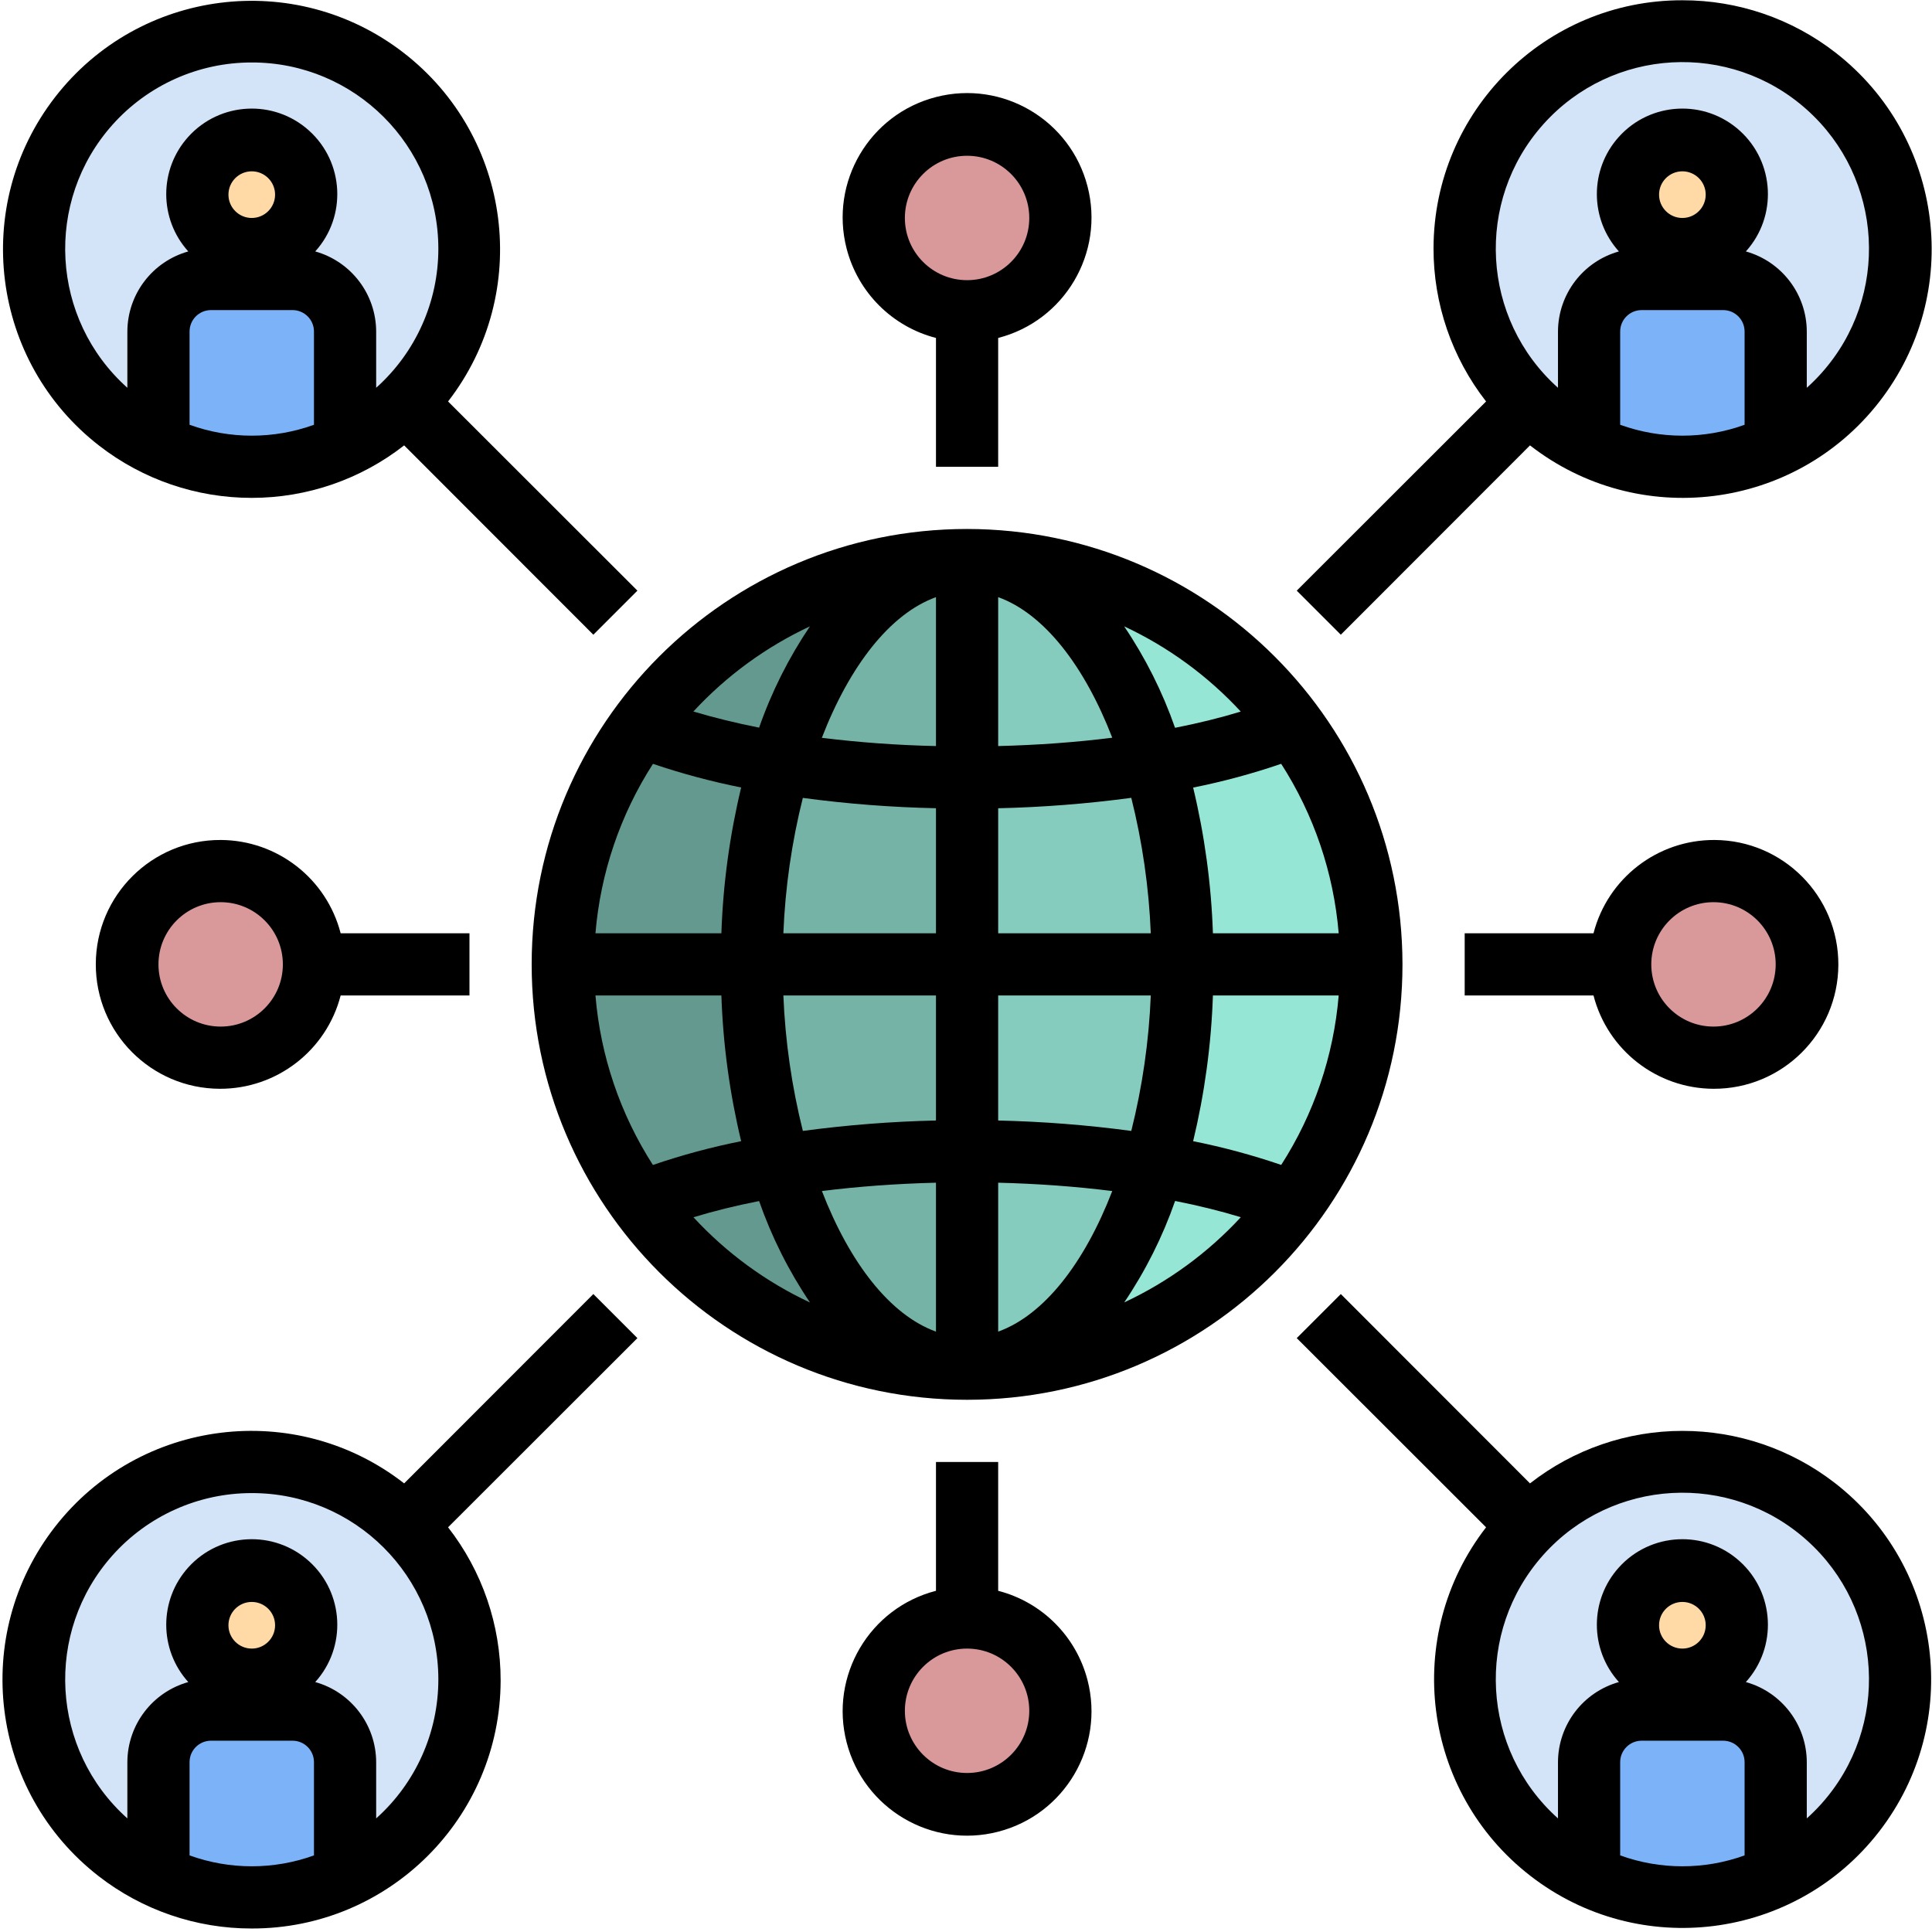 <svg xmlns="http://www.w3.org/2000/svg" xmlns:xlink="http://www.w3.org/1999/xlink" id="Layer_1" x="0px" y="0px" viewBox="0 0 512 512" style="enable-background:new 0 0 512 512;" xml:space="preserve"><circle style="fill:#63998F;" cx="256.285" cy="255.571" r="107.145"></circle><path style="fill:#96E6D6;" d="M363.43,255.571c0,59.175-47.97,107.145-107.145,107.145c31.567,0,57.117-47.968,57.117-107.145 s-25.55-107.145-57.117-107.145C315.46,148.426,363.43,196.396,363.43,255.571z"></path><path style="fill:#74B3A6;" d="M256.285,148.426v214.29c-31.567,0-57.117-47.968-57.117-107.145S224.718,148.426,256.285,148.426z"></path><path style="fill:#85CCBE;" d="M313.402,255.571c0,59.177-25.55,107.145-57.117,107.145v-214.29 C287.852,148.426,313.402,196.394,313.402,255.571z"></path><circle style="fill:#D3E3F8;" cx="66.721" cy="66.007" r="57.694"></circle><circle style="fill:#FFD9A6;" cx="66.721" cy="51.583" r="14.423"></circle><path style="fill:#7CB2F8;" d="M91.446,87.848v30.248c-15.637,7.472-33.815,7.472-49.452,0V87.848 c0.018-7.685,6.244-13.911,13.929-13.929h21.594C85.203,73.937,91.428,80.162,91.446,87.848z"></path><circle style="fill:#D3E3F8;" cx="445.85" cy="66.007" r="57.694"></circle><circle style="fill:#FFD9A6;" cx="445.85" cy="51.583" r="14.423"></circle><path style="fill:#7CB2F8;" d="M470.575,87.848v30.248c-15.637,7.472-33.815,7.472-49.452,0V87.848 c0.018-7.685,6.244-13.911,13.929-13.929h21.594C464.332,73.937,470.557,80.162,470.575,87.848z"></path><circle style="fill:#D3E3F8;" cx="445.85" cy="445.135" r="57.694"></circle><circle style="fill:#FFD9A6;" cx="445.85" cy="430.712" r="14.423"></circle><path style="fill:#7CB2F8;" d="M470.575,466.977v30.248c-15.637,7.472-33.815,7.472-49.452,0v-30.248 c0.018-7.685,6.244-13.911,13.929-13.929h21.594C464.332,453.066,470.557,459.291,470.575,466.977z"></path><circle style="fill:#D3E3F8;" cx="66.721" cy="445.135" r="57.694"></circle><circle style="fill:#FFD9A6;" cx="66.721" cy="430.712" r="14.423"></circle><path style="fill:#7CB2F8;" d="M91.446,466.977v30.248c-15.637,7.472-33.815,7.472-49.452,0v-30.248 c0.018-7.685,6.244-13.911,13.929-13.929h21.594C85.203,453.066,91.428,459.291,91.446,466.977z"></path><circle style="fill:#D99899;" cx="454.091" cy="255.571" r="24.726"></circle><circle style="fill:#D99899;" cx="58.479" cy="255.571" r="24.726"></circle><ellipse transform="matrix(0.16 -0.987 0.987 0.16 158.213 301.488)" style="fill:#D99899;" cx="256.285" cy="57.765" rx="24.726" ry="24.726"></ellipse><circle style="fill:#D99899;" cx="256.285" cy="453.377" r="24.726"></circle><path d="M256.285,140.184c-63.727,0-115.387,51.661-115.387,115.387s51.661,115.387,115.387,115.387s115.387-51.66,115.387-115.387 C371.604,191.873,319.983,140.252,256.285,140.184z M214.639,165.989c-5.626,8.331-10.153,17.353-13.467,26.844 c-6.247-1.245-12.083-2.679-17.415-4.278C192.491,179.104,202.979,171.439,214.639,165.989z M173.042,202.427 c7.649,2.589,15.456,4.681,23.374,6.264c-3.044,12.67-4.801,25.615-5.242,38.638h-33.372 C159.135,231.341,164.368,215.924,173.042,202.427z M173.042,308.748c-8.681-13.505-13.914-28.935-15.239-44.935h33.372 c0.442,13.015,2.199,25.952,5.242,38.613c-7.922,1.58-15.731,3.683-23.374,6.297v0.025H173.042z M183.756,322.594 c5.39-1.648,11.201-3.082,17.415-4.302c3.318,9.505,7.85,18.541,13.484,26.885c-11.668-5.461-22.163-13.139-30.899-22.608 L183.756,322.594z M248.043,352.892c-12.116-4.368-22.838-18.132-30.231-37.254c9.594-1.203,19.781-1.953,30.231-2.209V352.892z  M248.043,296.945c-11.8,0.268-23.577,1.19-35.275,2.761c-2.943-11.757-4.674-23.784-5.168-35.894h40.443V296.945z M248.043,247.329 H207.6c0.487-12.104,2.216-24.126,5.159-35.877c11.7,1.577,23.48,2.491,35.284,2.736V247.329z M248.043,197.713 c-10.113-0.219-20.208-0.948-30.248-2.184c7.418-19.171,18.132-32.902,30.248-37.278V197.713z M339.529,202.419 c8.677,13.498,13.91,28.919,15.239,44.91h-33.33c-0.442-13.015-2.199-25.952-5.242-38.613 C324.104,207.134,331.898,205.031,339.529,202.419z M328.814,188.572c-5.39,1.648-11.201,3.082-17.415,4.302 c-3.318-9.505-7.85-18.541-13.484-26.885C309.581,171.443,320.076,179.113,328.814,188.572z M264.527,158.25 c12.116,4.368,22.838,18.132,30.231,37.254c-9.594,1.203-19.781,1.953-30.231,2.209V158.25z M264.527,214.196 c11.801-0.268,23.577-1.189,35.275-2.761c2.943,11.757,4.674,23.784,5.168,35.894h-40.443V214.196z M264.527,263.813h40.443 c-0.493,12.11-2.225,24.137-5.168,35.894c-11.698-1.572-23.475-2.493-35.276-2.761v-33.133H264.527z M264.527,352.892V313.43 c10.484,0.255,20.605,1.006,30.231,2.209C287.365,334.801,276.643,348.524,264.527,352.892z M297.932,345.153 c5.633-8.344,10.166-17.38,13.484-26.885c6.214,1.22,12.025,2.67,17.415,4.302C320.092,332.029,309.598,339.699,297.932,345.153z  M339.553,308.723c-7.638-2.613-15.441-4.716-23.358-6.297c3.043-12.662,4.8-25.599,5.242-38.613h33.33 c-1.329,15.991-6.562,31.412-15.239,44.91H339.553z"></path><path d="M66.721,131.942c14.638,0.002,28.855-4.896,40.385-13.912l50.136,50.177l11.679-11.679l-50.177-50.136 c22.263-28.765,16.993-70.132-11.772-92.395S36.84-2.996,14.576,25.77s-16.992,70.131,11.773,92.394 C37.905,127.109,52.108,131.955,66.721,131.942z M83.205,112.573c-10.653,3.846-22.315,3.846-32.968,0V87.848 c0.005-3.127,2.536-5.661,5.662-5.67h21.635c3.13,0.005,5.666,2.541,5.67,5.67L83.205,112.573L83.205,112.573z M60.539,51.583 c0-3.414,2.768-6.181,6.181-6.181c3.413,0,6.181,2.768,6.181,6.181c0,3.414-2.768,6.181-6.181,6.181 C63.307,57.764,60.539,54.997,60.539,51.583L60.539,51.583z M66.721,16.555c27.275-0.034,49.413,22.05,49.446,49.325 c0.017,14.082-5.978,27.502-16.479,36.886v-14.91c-0.034-9.888-6.626-18.552-16.146-21.223c8.389-9.29,7.659-23.623-1.632-32.012 c-9.29-8.389-23.623-7.659-32.012,1.632c-7.791,8.628-7.791,21.752,0,30.381c-9.52,2.671-16.112,11.335-16.146,21.223v14.91 C13.414,84.593,11.66,53.373,29.834,33.035C39.218,22.533,52.638,16.538,66.721,16.555z"></path><path d="M445.85,0.071c-36.356-0.067-65.883,29.35-65.95,65.706c-0.027,14.714,4.876,29.014,13.927,40.615l-50.177,50.136 l11.679,11.679l50.136-50.177c28.732,22.373,70.16,17.219,92.533-11.513c22.373-28.732,17.219-70.16-11.513-92.533 C474.872,4.941,460.568,0.043,445.85,0.071z M462.333,112.573c-10.653,3.846-22.315,3.846-32.968,0V87.848 c0.005-3.127,2.536-5.661,5.662-5.67h21.635c3.13,0.005,5.666,2.541,5.67,5.67L462.333,112.573L462.333,112.573z M439.668,51.583 c0-3.414,2.768-6.181,6.181-6.181c3.414,0,6.181,2.768,6.181,6.181s-2.768,6.181-6.181,6.181S439.668,54.997,439.668,51.583 L439.668,51.583z M478.817,102.766v-14.91c-0.034-9.888-6.626-18.552-16.146-21.223c8.389-9.29,7.659-23.623-1.632-32.012 c-9.29-8.389-23.623-7.659-32.012,1.632c-7.791,8.628-7.791,21.752,0,30.381c-9.52,2.671-16.112,11.335-16.146,21.223v14.91 c-20.357-18.208-22.099-49.47-3.891-69.827s49.47-22.099,69.827-3.891s22.099,49.47,3.891,69.827 C481.485,100.243,480.186,101.542,478.817,102.766z"></path><path d="M66.721,511.071c36.356,0.068,65.883-29.35,65.95-65.706c0.027-14.714-4.876-29.014-13.927-40.615l50.177-50.136 l-11.679-11.679l-50.136,50.177c-28.732-22.373-70.16-17.219-92.533,11.513s-17.219,70.16,11.513,92.533 C37.698,506.201,52.003,511.099,66.721,511.071z M83.205,491.702c-10.653,3.846-22.315,3.846-32.968,0v-24.726 c0.005-3.127,2.536-5.661,5.662-5.67h21.635c3.13,0.005,5.666,2.541,5.67,5.67L83.205,491.702L83.205,491.702z M60.539,430.712 c0-3.414,2.768-6.181,6.181-6.181c3.413,0,6.181,2.768,6.181,6.181s-2.768,6.181-6.181,6.181 C63.307,436.893,60.539,434.126,60.539,430.712z M66.721,395.684c27.275-0.034,49.413,22.05,49.446,49.325 c0.017,14.082-5.978,27.502-16.479,36.886v-14.91c-0.034-9.888-6.626-18.552-16.146-21.223c8.389-9.29,7.659-23.623-1.632-32.012 c-9.29-8.389-23.623-7.659-32.012,1.632c-7.791,8.628-7.791,21.752,0,30.381c-9.52,2.671-16.112,11.335-16.146,21.223v14.91 c-20.338-18.174-22.092-49.394-3.918-69.732C39.218,401.662,52.638,395.666,66.721,395.684z"></path><path d="M445.85,379.2c-14.638-0.002-28.855,4.896-40.385,13.912l-50.136-50.177l-11.679,11.679l50.177,50.136 c-22.263,28.765-16.993,70.132,11.772,92.395s70.132,16.993,92.395-11.772s16.993-70.132-11.772-92.395 C474.665,384.033,460.463,379.187,445.85,379.2z M462.333,491.702c-10.653,3.846-22.315,3.846-32.968,0v-24.726 c0.005-3.127,2.536-5.661,5.662-5.67h21.635c3.13,0.005,5.666,2.541,5.67,5.67L462.333,491.702L462.333,491.702z M439.668,430.712 c0-3.414,2.768-6.181,6.181-6.181s6.181,2.768,6.181,6.181s-2.768,6.181-6.181,6.181S439.668,434.126,439.668,430.712z  M478.817,481.894v-14.91c-0.034-9.888-6.626-18.552-16.146-21.223c8.389-9.29,7.659-23.623-1.632-32.012 c-9.29-8.389-23.623-7.659-32.012,1.632c-7.791,8.628-7.791,21.752,0,30.381c-9.52,2.671-16.112,11.335-16.146,21.223v14.91 c-20.357-18.208-22.099-49.47-3.891-69.827s49.47-22.099,69.827-3.891s22.099,49.47,3.891,69.827 C481.485,479.371,480.186,480.671,478.817,481.894z"></path><path d="M454.091,288.539c18.207,0.068,33.023-14.637,33.091-32.844s-14.637-33.023-32.844-33.091 c-15.079-0.056-28.274,10.125-32.044,24.725h-34.138v16.484h34.138C426.041,278.324,439.104,288.483,454.091,288.539z  M454.091,239.087c9.104,0,16.484,7.38,16.484,16.484c0,9.104-7.38,16.484-16.484,16.484s-16.484-7.38-16.484-16.484 C437.608,246.467,444.988,239.087,454.091,239.087z"></path><path d="M58.479,222.603c-18.207-0.068-33.023,14.637-33.091,32.844s14.637,33.023,32.844,33.091 c15.079,0.056,28.274-10.125,32.044-24.725h34.138v-16.484H90.276C86.529,232.818,73.466,222.659,58.479,222.603z M58.479,272.055 c-9.104,0-16.484-7.38-16.484-16.484s7.38-16.484,16.484-16.484s16.484,7.38,16.484,16.484 C74.963,264.675,67.583,272.055,58.479,272.055z"></path><path d="M248.043,387.442v34.138c-17.629,4.552-28.231,22.533-23.679,40.163c4.552,17.629,22.533,28.231,40.163,23.679 s28.231-22.533,23.679-40.163c-2.998-11.612-12.066-20.681-23.679-23.679v-34.138L248.043,387.442L248.043,387.442z  M272.769,453.377c0,9.104-7.38,16.484-16.484,16.484s-16.484-7.38-16.484-16.484s7.38-16.484,16.484-16.484 C265.389,436.894,272.769,444.274,272.769,453.377z"></path><path d="M264.527,123.7V89.562c17.629-4.552,28.231-22.533,23.679-40.163s-22.533-28.231-40.163-23.679 c-17.629,4.552-28.231,22.533-23.679,40.163c2.998,11.612,12.066,20.681,23.679,23.679V123.7H264.527z M239.801,57.765 c0-9.104,7.38-16.484,16.484-16.484c9.104,0,16.484,7.38,16.484,16.484s-7.38,16.484-16.484,16.484 C247.181,74.248,239.801,66.868,239.801,57.765z"></path><g></g><g></g><g></g><g></g><g></g><g></g><g></g><g></g><g></g><g></g><g></g><g></g><g></g><g></g><g></g></svg>